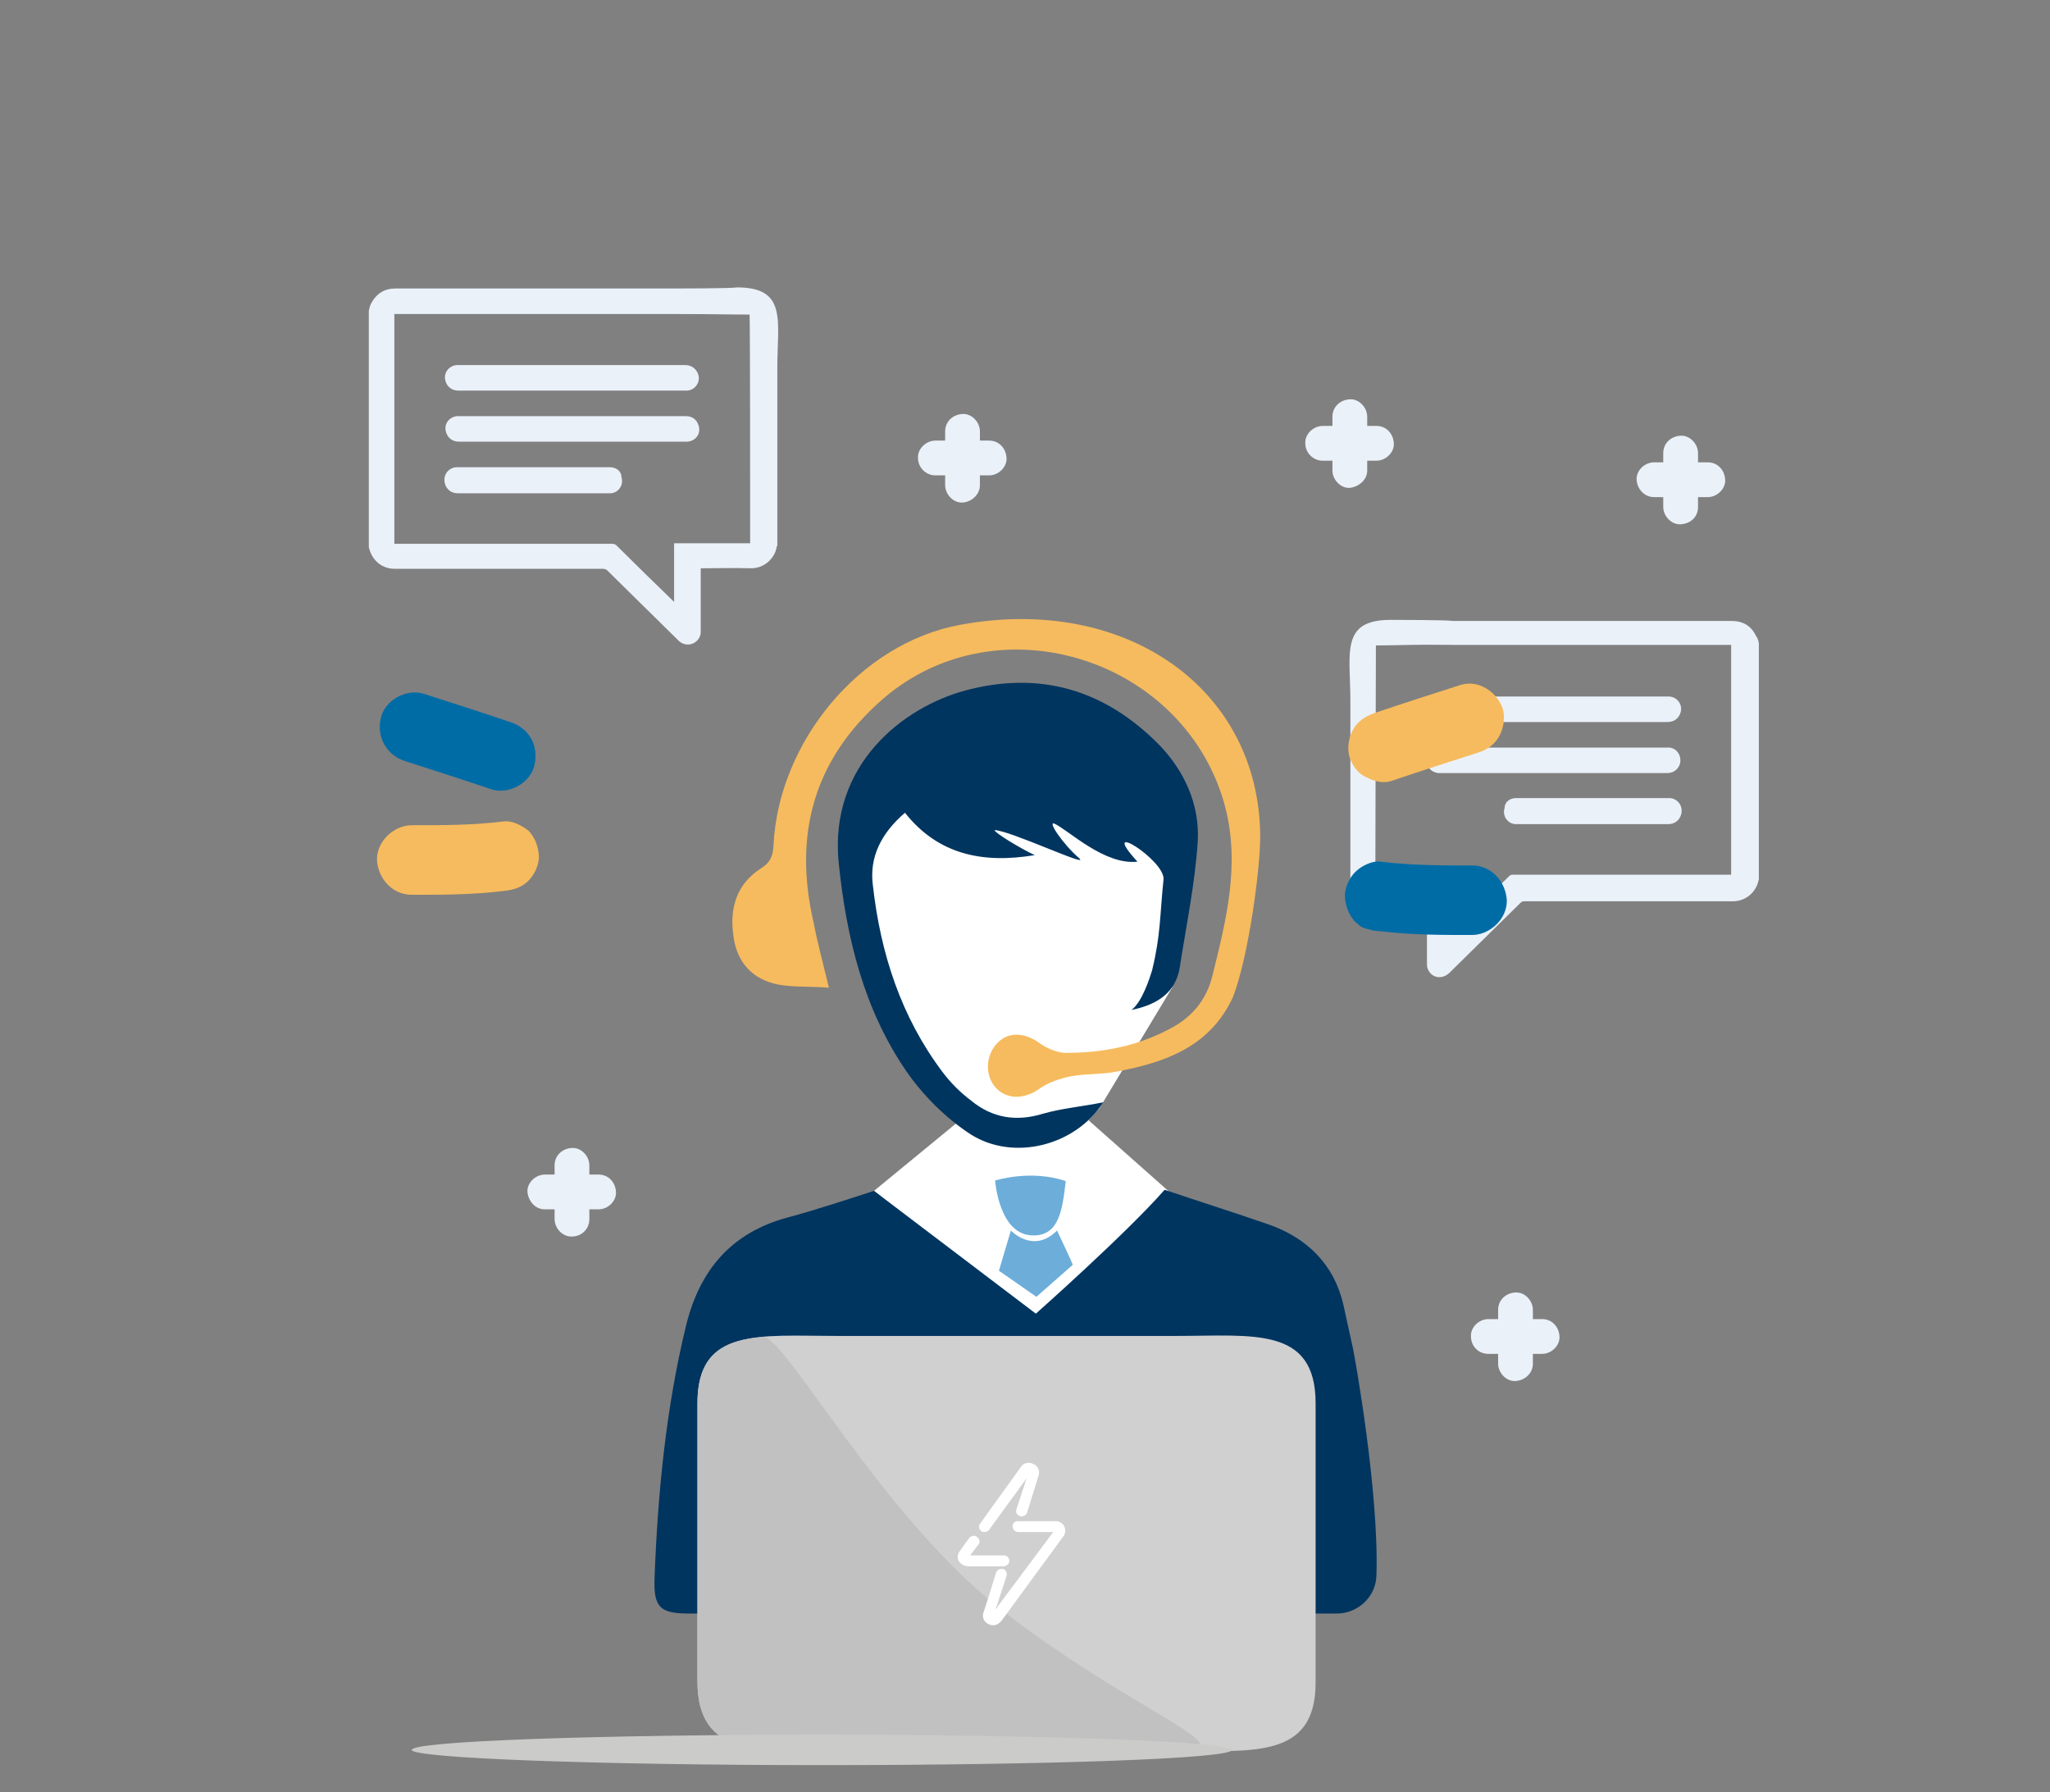 <?xml version="1.0" encoding="utf-8"?>
<!-- Generator: Adobe Illustrator 24.0.2, SVG Export Plug-In . SVG Version: 6.00 Build 0)  -->
<svg version="1.1" id="Layer_1" xmlns="http://www.w3.org/2000/svg" xmlns:xlink="http://www.w3.org/1999/xlink" x="0px" y="0px"
	 viewBox="0 0 377.4 329.9" style="enable-background:new 0 0 377.4 329.9;" xml:space="preserve">
<rect x="0" y="0" width="377.4" height="329.9" fill="#808080" stroke="none"/>
<style type="text/css">
	.st0{fill:#EBF1F9;}
	.st1{fill:#FFFFFF;}
	.st2{fill-rule:evenodd;clip-rule:evenodd;fill:#003560;}
	.st3{fill-rule:evenodd;clip-rule:evenodd;fill:#F6BB5E;}
	.st4{fill-rule:evenodd;clip-rule:evenodd;fill:#EBF1F9;}
	.st5{fill-rule:evenodd;clip-rule:evenodd;fill:#D0D0D1;}
	.st6{fill-rule:evenodd;clip-rule:evenodd;fill:#C1C1C1;}
	.st7{fill-rule:evenodd;clip-rule:evenodd;fill:#6CADDA;}
	.st8{fill:#6CADDA;}
	.st9{fill:#F6BB5E;}
	.st10{fill:#006CA6;}
	.st11{fill-rule:evenodd;clip-rule:evenodd;fill:#CBCBCA;}
</style>
<g>
	<g>
		<g>
			<g>
				<path class="st0" d="M243.5,84.8c3.3,0,6.6,0,9.9,0c1.7,0,3.3-1.5,3.2-3.2c-0.1-1.8-1.4-3.2-3.2-3.2c-3.3,0-6.6,0-9.9,0
					c-1.7,0-3.3,1.5-3.2,3.2C240.3,83.3,241.7,84.8,243.5,84.8L243.5,84.8z"/>
			</g>
		</g>
		<g>
			<g>
				<path class="st0" d="M251.7,86.6c0-3.3,0-6.6,0-9.9c0-1.7-1.5-3.3-3.2-3.2c-1.8,0.1-3.2,1.4-3.2,3.2c0,3.3,0,6.6,0,9.9
					c0,1.7,1.5,3.3,3.2,3.2C250.2,89.6,251.7,88.3,251.7,86.6L251.7,86.6z"/>
			</g>
		</g>
	</g>
	<g>
		<g>
			<g>
				<path class="st0" d="M172.2,87.5c3.3,0,6.6,0,9.9,0c1.7,0,3.3-1.5,3.2-3.2c-0.1-1.8-1.4-3.2-3.2-3.2c-3.3,0-6.6,0-9.9,0
					c-1.7,0-3.3,1.5-3.2,3.2C169,86,170.4,87.5,172.2,87.5L172.2,87.5z"/>
			</g>
		</g>
		<g>
			<g>
				<path class="st0" d="M180.4,89.3c0-3.3,0-6.6,0-9.9c0-1.7-1.5-3.3-3.2-3.2c-1.8,0.1-3.2,1.4-3.2,3.2c0,3.3,0,6.6,0,9.9
					c0,1.7,1.5,3.3,3.2,3.2S180.4,91,180.4,89.3L180.4,89.3z"/>
			</g>
		</g>
	</g>
	<g>
		<g>
			<g>
				<path class="st0" d="M274,249.2c3.3,0,6.6,0,9.9,0c1.7,0,3.3-1.5,3.2-3.2c-0.1-1.8-1.4-3.2-3.2-3.2c-3.3,0-6.6,0-9.9,0
					c-1.7,0-3.3,1.5-3.2,3.2C270.8,247.7,272.1,249.2,274,249.2L274,249.2z"/>
			</g>
		</g>
		<g>
			<g>
				<path class="st0" d="M282.2,251c0-3.3,0-6.6,0-9.9c0-1.7-1.5-3.3-3.2-3.2c-1.8,0.1-3.2,1.4-3.2,3.2c0,3.3,0,6.6,0,9.9
					c0,1.7,1.5,3.3,3.2,3.2S282.2,252.8,282.2,251L282.2,251z"/>
			</g>
		</g>
	</g>
	<g>
		<g>
			<g>
				<path class="st0" d="M100.3,222.6c3.3,0,6.6,0,9.9,0c1.7,0,3.3-1.5,3.2-3.2c-0.1-1.8-1.4-3.2-3.2-3.2c-3.3,0-6.6,0-9.9,0
					c-1.7,0-3.3,1.5-3.2,3.2C97.3,221.2,98.6,222.6,100.3,222.6L100.3,222.6z"/>
			</g>
		</g>
		<g>
			<g>
				<path class="st0" d="M108.5,224.4c0-3.3,0-6.6,0-9.9c0-1.7-1.5-3.3-3.2-3.2c-1.8,0.1-3.2,1.4-3.2,3.2c0,3.3,0,6.6,0,9.9
					c0,1.7,1.5,3.3,3.2,3.2C107.1,227.6,108.5,226.2,108.5,224.4L108.5,224.4z"/>
			</g>
		</g>
	</g>
	<g>
		<g>
			<g>
				<path class="st0" d="M304.5,91.5c3.3,0,6.6,0,9.9,0c1.7,0,3.3-1.5,3.2-3.2c-0.1-1.8-1.4-3.2-3.2-3.2c-3.3,0-6.6,0-9.9,0
					c-1.7,0-3.3,1.5-3.2,3.2C301.4,90,302.7,91.5,304.5,91.5L304.5,91.5z"/>
			</g>
		</g>
		<g>
			<g>
				<path class="st0" d="M312.6,93.3c0-3.3,0-6.6,0-9.9c0-1.7-1.5-3.3-3.2-3.2c-1.8,0.1-3.2,1.4-3.2,3.2c0,3.3,0,6.6,0,9.9
					c0,1.7,1.5,3.3,3.2,3.2C311.3,96.4,312.6,95.1,312.6,93.3L312.6,93.3z"/>
			</g>
		</g>
	</g>
	<polygon class="st1" points="190.8,243.2 160.9,219.2 176,206.8 177.3,205.4 162.9,185.1 158.6,153.4 178.7,133.6 204.9,135.5 
		218.3,147.4 213.3,182.4 215.9,181.6 202.4,204 200.4,206.2 215.4,219.5 	"/>
	<g id="vOofS5.tif_1_">
		<g>
			<path class="st2" d="M160.9,219.2c-5.6,1.8-10.7,3.5-15.9,4.9c-10.4,2.8-16.2,9.7-18.7,19.9c-3.7,15.2-5.2,30.8-5.8,46.4
				c-0.2,5.5,1,6.6,6.4,6.6c34,0,68,0,102.2,0c0.7,0,8.9,0,17,0c3.9,0,7.2-3.1,7.3-7c0.5-15.4-4-40.3-4.3-41.7
				c-0.6-2.7-1.2-5.5-1.8-8.2c-1.7-7.3-6.6-12.2-13.7-14.7c-6.3-2.2-12.7-4.2-19.2-6.4c-7,8-23.7,22.8-23.7,22.8L160.9,219.2z"/>
			<path class="st2" d="M203.1,202.9c-5.1,8-16.5,10.9-24.4,5.9c-4.6-3-8.8-7.2-11.9-11.7c-7.8-11.4-11-24.6-12.4-38.3
				c-1.8-18,11.8-28.6,23.3-31.7c13.8-3.7,25.7-0.1,35.6,9.9c4.8,4.9,7.6,11.2,7.2,17.9c-0.5,7.7-2.1,15.4-3.3,23.1
				c-0.7,4.6-4,6.9-8.9,7.9c2-1.5,3.4-6,3.8-7.3c1.6-6.6,1.4-10,2.1-16.7c0.4-3.5-12.3-11.5-4.8-3.3c-6.1,0.7-12.8-5.9-15.3-7
				c-1.3-0.5,1.6,3.8,4.6,6.4c2,1.8-12.9-5.2-15.6-5.2c-0.1,0.4,4.6,3.3,7.4,4.6c-9.6,1.6-17.8-0.1-23.9-7.8
				c-4.4,3.8-6.6,8.2-5.9,13.4c1.4,12.5,5.2,24.2,12.8,34.3c1.5,2,3.3,3.8,5.3,5.3c3.9,3.2,8.3,3.9,13.2,2.4
				C195.5,204,199.1,203.7,203.1,202.9z"/>
			<path class="st3" d="M152.6,181.8c-4-0.3-7.3,0-10.3-0.8c-4.3-1.2-6.8-4.4-7.3-8.9c-0.7-5.1,0.7-9.4,5-12.2
				c1.8-1.1,2.3-2.3,2.4-4.3c0.9-18.9,15.8-37.2,34.4-40.6c30.5-5.6,55.1,11.8,55.2,39c0,6-2.1,21.9-5,29.5
				c-4.2,9.1-12.3,12-21.2,13.7c-2.8,0.6-5.8,0.4-8.6,0.9c-2,0.4-4.1,1.1-5.7,2.2c-2.7,2-6,2.2-8.1,0c-2.1-2.2-2-5.9,0.1-8.2
				c2.1-2.3,5.2-2.1,8,0c1.3,0.9,3.2,1.7,4.7,1.7c6.7,0,13.1-1.2,19.1-4.4c4.1-2.1,6.8-5.3,7.9-9.8c2.5-10.1,5.1-20.2,2.4-30.9
				c-7.1-27.3-41.6-38.5-63-20.1c-12.8,11.1-16.6,25-12.8,41.3C150.5,173.6,151.5,177.2,152.6,181.8z"/>
		</g>
	</g>
	<g>
		<path class="st4" d="M124.1,53.1c-17.9,0-33.1,0-51.3,0c-2,0-3.5,0.9-4.5,2.8c-0.2,0.4-0.3,0.8-0.4,1.3c0,14.5,0,29,0,43.5
			c0.1,0.3,0.1,0.5,0.2,0.7c0.7,2,2.4,3.3,4.6,3.3c4.6,0,9.3,0,13.9,0c8.1,0,16.2,0,24.4,0c0.3,0,0.6,0.1,0.8,0.3
			c4.4,4.3,8.7,8.6,13.1,12.9c1.3,1.3,3.4,0.8,4-0.9c0.1-0.3,0.1-0.6,0.1-0.9c0-3.6,0-7.3,0-11c0-0.2,0-0.3,0-0.5c0.2,0,0.3,0,0.5,0
			c2.9,0,5.7-0.1,8.6,0c2.6,0.1,4.6-1.9,4.9-4c0,0,0-0.1,0.1-0.1c0-10.9,0-21.8,0-32.7c0-8.7,1.9-14.9-7.4-14.9
			C134.6,53.1,124.9,53.1,124.1,53.1z M138.1,100c-4.6,0-9.3,0-14,0c0,3.5,0,7.1,0,10.8c-0.2-0.2-0.3-0.3-0.4-0.4
			c-3.4-3.3-6.9-6.7-10.2-10c-0.2-0.2-0.5-0.3-0.7-0.3c-13.2,0-26.4,0-39.6,0c-0.2,0-0.4,0-0.6,0c0-14.1,0-28.2,0-42.3
			c19.1,0,32.8,0,51.5,0c7.3,0,9.9,0.1,13.9,0.1C138.1,61.6,138.1,89.6,138.1,100z"/>
		<path class="st4" d="M84.4,71.9c7,0,13.9,0,20.9,0c6.9,0,13.9,0,20.7,0c0.2,0,0.4,0,0.5,0c1.4-0.1,2.4-1.4,2.1-2.8
			c-0.3-1.1-1.2-1.9-2.4-1.9c-13.9,0-27.9,0-41.8,0c-0.1,0-0.2,0-0.3,0c-1.5,0.1-2.5,1.5-2.1,2.9C82.3,71.2,83.2,71.9,84.4,71.9z"/>
		<path class="st4" d="M126.3,76.6c-7,0-13.9,0-20.9,0c-6.9,0-13.9,0-20.7,0c-0.2,0-0.4,0-0.6,0c-1.5,0.2-2.4,1.5-2,2.9
			c0.3,1.1,1.2,1.8,2.4,1.8c13.9,0,27.9,0,41.8,0c0.1,0,0.2,0,0.2,0c1.6-0.1,2.6-1.5,2.1-3C128.3,77.3,127.5,76.6,126.3,76.6z"/>
		<path class="st4" d="M112.3,86c-9.4,0-18.7,0-28.1,0c-0.1,0-0.1,0-0.2,0c-1.5,0.1-2.5,1.5-2.1,3c0.3,1.1,1.2,1.8,2.4,1.8
			c4.6,0,9.3,0,13.9,0c2.6,0,5.2,0,7.9,0c2,0,4.2,0,6.2,0c1.5,0,2.6-1.5,2.1-3C114.4,86.7,113.4,86,112.3,86z"/>
	</g>
	<g>
		<path class="st4" d="M256,114.1c-9.3,0-7.4,6.1-7.4,14.9c0,10.9,0,21.8,0,32.7l0.1,0.1c0.3,2.1,2.2,4,4.9,4c2.9-0.1,5.7,0,8.6,0
			c0.2,0,0.3,0,0.5,0c0,0.2,0,0.4,0,0.5c0,3.6,0,7.3,0,11c0,0.3,0,0.7,0.1,0.9c0.6,1.8,2.6,2.2,4,0.9c4.4-4.3,8.7-8.6,13.1-12.9
			c0.3-0.3,0.5-0.3,0.8-0.3c8.1,0,16.2,0,24.4,0c4.6,0,9.2,0,13.9,0c2.1,0,3.9-1.3,4.6-3.3c0.1-0.3,0.1-0.5,0.2-0.7
			c0-14.5,0-29,0-43.5c-0.1-0.5-0.2-0.9-0.5-1.3c-0.9-1.9-2.4-2.8-4.5-2.8c-18.3,0-33.5,0-51.3,0C266.5,114.1,256.8,114.1,256,114.1
			z M253.3,118.8c4.1,0,6.7-0.2,13.9-0.1c18.7,0,32.4,0,51.5,0c0,14.1,0,28.2,0,42.3c-0.2,0-0.4,0-0.6,0c-13.2,0-26.4,0-39.6,0
			c-0.3,0-0.5,0.1-0.7,0.3c-3.4,3.3-6.8,6.7-10.2,10c-0.1,0.1-0.2,0.2-0.4,0.4c0-3.6,0-7.2,0-10.8c-4.7,0-9.3,0-14,0
			C253.2,150.6,253.3,122.5,253.3,118.8z"/>
		<path class="st4" d="M307,132.9c-7,0-13.9,0-20.9,0c-6.9,0-13.9,0-20.7,0c-0.2,0-0.4,0-0.5,0c-1.4-0.1-2.4-1.4-2.1-2.8
			c0.3-1.1,1.2-1.9,2.4-1.9c13.9,0,27.9,0,41.8,0c0.1,0,0.2,0,0.3,0c1.5,0.1,2.5,1.5,2.1,2.9C309.1,132.2,308.2,132.9,307,132.9z"/>
		<path class="st4" d="M265.1,137.6c7,0,13.9,0,20.9,0c6.9,0,13.9,0,20.7,0c0.2,0,0.4,0,0.6,0c1.4,0.1,2.3,1.5,2,2.9
			c-0.3,1.1-1.2,1.8-2.4,1.8c-13.9,0-27.9,0-41.8,0c-0.1,0-0.2,0-0.2,0c-1.6-0.1-2.6-1.5-2.1-3C263,138.1,263.9,137.6,265.1,137.6z"
			/>
		<path class="st4" d="M279.1,146.9c9.4,0,18.7,0,28.1,0c0.1,0,0.1,0,0.2,0c1.5,0.1,2.5,1.5,2.1,3c-0.3,1.1-1.2,1.8-2.4,1.8
			c-4.6,0-9.3,0-13.9,0c-2.6,0-5.2,0-7.9,0c-2,0-4.2,0-6.2,0c-1.5,0-2.6-1.5-2.1-3C277,147.6,278,146.9,279.1,146.9z"/>
	</g>
	<path class="st5" d="M242.2,309.7c0,14-11.4,12.6-25.5,12.6h-62.8c-14,0-25.5,1.2-25.5-12.8v-51.2c0-14,11.4-12.4,25.5-12.4h62.8
		c14,0,25.5-1.8,25.5,12.4L242.2,309.7L242.2,309.7z"/>
	<path class="st6" d="M216.7,322.3h-62.8c-14,0-25.5,1.2-25.5-12.8v-51.2c0-9.2,4.8-11.6,12.1-12.2c3.9-0.3,21.6,32.5,43.1,49.6
		C207.7,314.8,230.8,322.3,216.7,322.3z"/>
	<path class="st7" d="M183.2,217.3c0,0,6.5-2.1,13,0.1c-0.6,5.2-1.2,10-5.9,10C183.9,227.5,183.2,217.3,183.2,217.3z"/>
	<path class="st8" d="M186.1,226.5c0,0,4.1,4.4,8.5,0c2.7,5.7,2.9,6.3,2.9,6.3l-6.7,5.9l-6.9-4.8L186.1,226.5z"/>
	<g>
		<g>
			<path class="st9" d="M256.3,143.7c5.3-1.8,10.6-3.5,15.9-5.2c1.6-0.5,3-1.5,3.8-3c0.8-1.4,1.1-3.3,0.7-4.9
				c-1-3.2-4.5-5.6-7.9-4.5c-5.3,1.7-10.6,3.4-15.9,5.2c-1.6,0.6-3,1.5-3.8,3c-0.8,1.4-1.1,3.3-0.7,4.9c0.5,1.6,1.5,3.1,3,3.8
				C252.9,143.8,254.7,144.3,256.3,143.7L256.3,143.7z"/>
		</g>
	</g>
	<g>
		<g>
			<path class="st10" d="M254.1,171.4c5.6,0.7,11.2,0.7,16.9,0.7c3.3,0,6.5-3,6.4-6.4c-0.2-3.4-2.8-6.4-6.4-6.4
				c-5.7,0-11.2,0-16.9-0.7c-1.5-0.2-3.5,0.8-4.6,1.9c-1.1,1.1-2,3-1.9,4.6c0.1,1.7,0.7,3.3,1.9,4.6c0.5,0.4,0.8,0.7,1.3,1
				C251.9,171.1,253,171.4,254.1,171.4L254.1,171.4z"/>
		</g>
	</g>
	<g>
		<g>
			<path class="st10" d="M93.9,132.9c-5.3-1.8-10.6-3.5-15.9-5.2c-3.2-1-7.2,1.2-7.9,4.5c-0.8,3.4,1,6.8,4.5,7.9
				c5.3,1.7,10.6,3.4,15.9,5.2c3.2,1,7.2-1.2,7.9-4.5C99.2,137.2,97.4,134,93.9,132.9L93.9,132.9z"/>
		</g>
	</g>
	<g>
		<g>
			<path class="st9" d="M92.7,151.2c-5.6,0.7-11.2,0.7-16.9,0.7c-3.3,0-6.5,3-6.4,6.4c0.2,3.4,2.8,6.4,6.4,6.4
				c5.7,0,11.2,0,16.9-0.7c1.8-0.2,3.3-0.6,4.6-1.9c1.1-1.1,2-3,1.9-4.6c-0.1-1.7-0.7-3.3-1.9-4.6C96.1,152,94.4,151,92.7,151.2
				L92.7,151.2z"/>
		</g>
	</g>
	<path class="st11" d="M226.8,322.1c0,1.6-33.7,2.8-75.5,2.8c-41.6,0-75.5-1.3-75.5-2.8c0-1.6,33.7-2.8,75.5-2.8
		S226.8,320.6,226.8,322.1z"/>
	<path class="st1" d="M193.9,282h-6.5c0,0-0.9,0-1-1.1c0.1-0.9,0.9-0.9,0.9-0.9h7.3c0,0,1,0.1,1.4,1.1c0.3,0.8-0.1,1.5-0.1,1.5
		l-11.5,15.7c0,0-0.9,1.3-2.3,0.7c-1.4-0.6-1.2-1.9-1-2.3c0.2-0.5,2.3-7.3,2.3-7.3s0.4-0.8,1.3-0.6c0.9,0.4,0.6,1.3,0.6,1.3l-2,6.1
		L193.9,282z"/>
	<path class="st1" d="M178.6,286.3h6.2c0,0,1,0,1,1c0,0.9-1,1-1,1h-6.6c0,0-1.3,0-1.8-1.2c-0.2-0.5,0-1.1,0.1-1.3
		c0.1-0.2,2-2.8,2-2.8s0.7-0.7,1.5,0c0.6,0.6,0.2,1.2,0.2,1.2L178.6,286.3z"/>
	<path class="st1" d="M182,281.7l7-9.6l-1.9,5.8c0,0-0.3,0.9,0.8,1.2c0.9,0.1,1.2-0.7,1.2-0.7l2.1-6.8c0,0,0.5-1.4-0.9-2.1
		c-1.4-0.7-2.2,0.3-2.2,0.3l-7.7,10.7c0,0-0.5,0.7,0.3,1.4C181.5,282.2,182,281.7,182,281.7z"/>
</g>
</svg>
